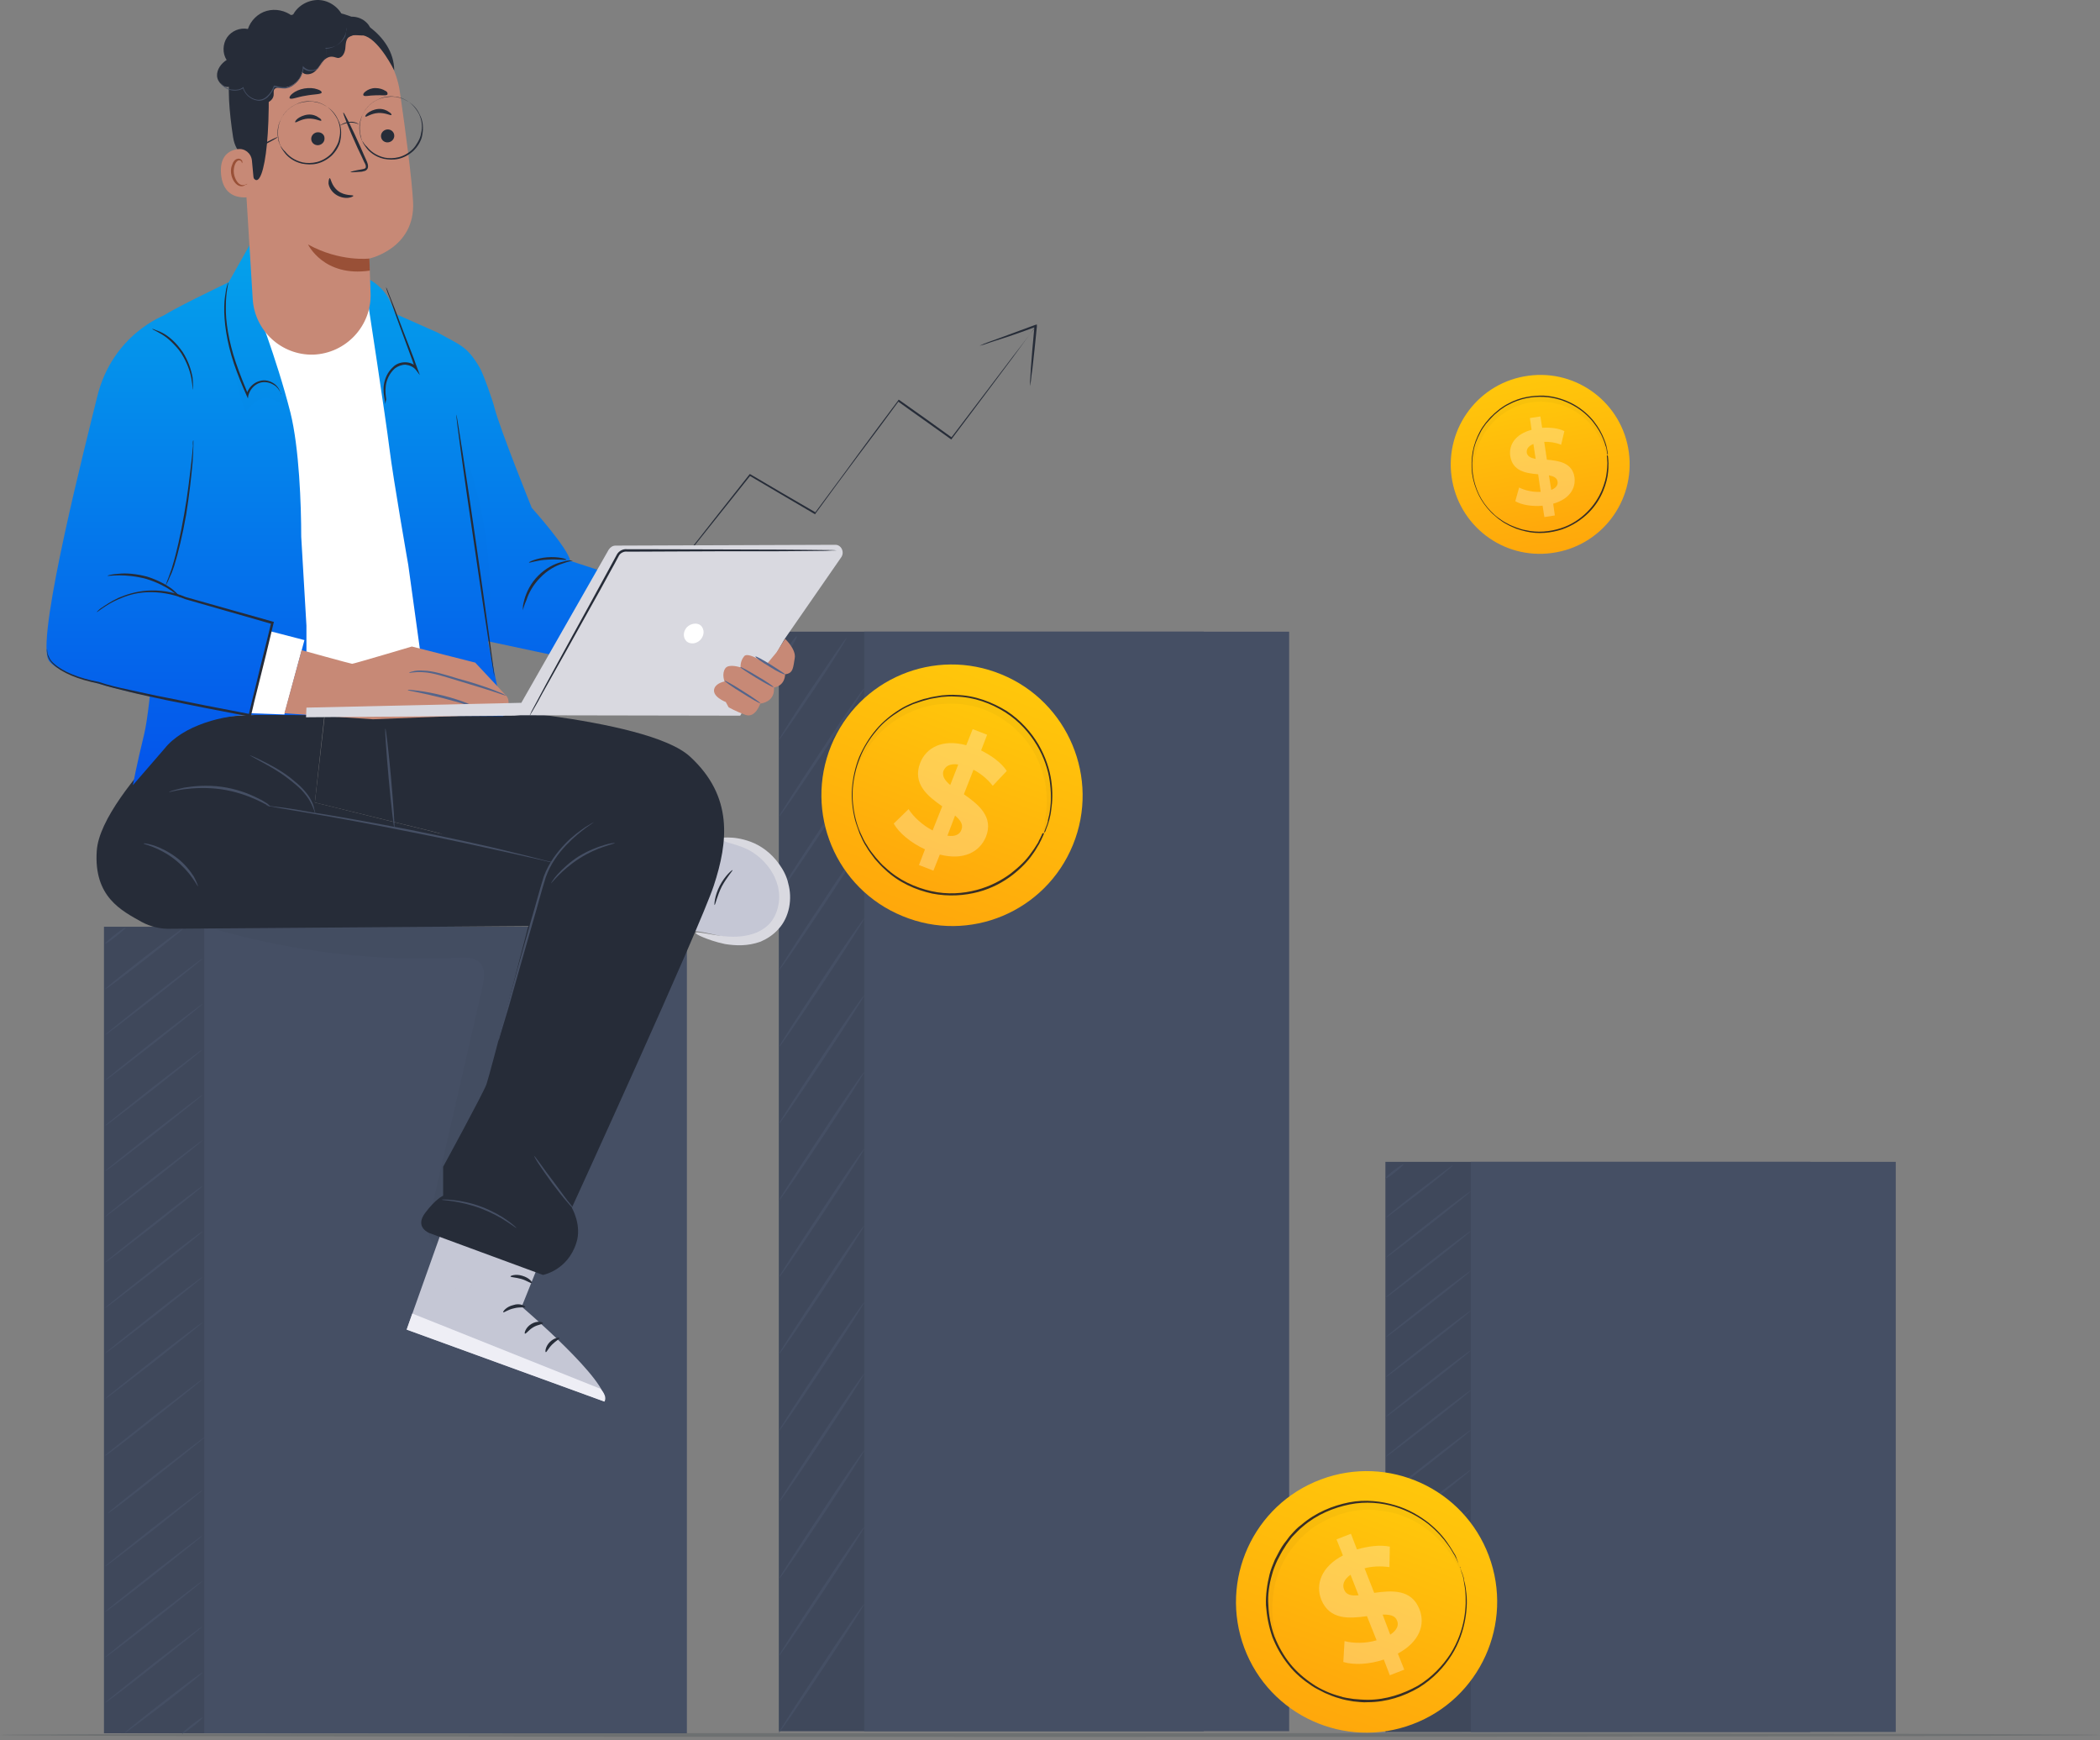 <svg width="542" height="449" viewBox="0 0 542 449" fill="none" xmlns="http://www.w3.org/2000/svg">
<rect x="0" y="0" width="542" height="449" fill="#808080" stroke="none"/>
<path d="M310.686 163H201.008V446.722H310.686V163Z" fill="#454F64"/>
<g opacity="0.3">
<path opacity="0.3" d="M310.686 163H201.008V446.722H310.686V163Z" fill="black"/>
</g>
<path d="M332.725 163H223.047V446.722H332.725V163Z" fill="#454F64"/>
<path d="M223.048 336.075C223.152 336.275 218.289 343.878 212.184 353.082C206.079 362.286 201.113 369.489 201.009 369.289C200.906 369.089 205.769 361.486 211.874 352.282C217.875 343.078 222.945 335.875 223.048 336.075Z" fill="#454F64"/>
<path d="M223.048 316.267C223.152 316.467 218.289 324.07 212.184 333.274C206.079 342.478 201.113 349.681 201.009 349.481C200.906 349.281 205.769 341.678 211.874 332.474C217.875 323.27 222.945 316.067 223.048 316.267Z" fill="#454F64"/>
<path d="M223.048 296.457C223.152 296.657 218.289 304.261 212.184 313.464C206.079 322.668 201.113 329.871 201.009 329.671C200.906 329.471 205.769 321.868 211.874 312.664C217.875 303.46 222.945 296.257 223.048 296.457Z" fill="#454F64"/>
<path d="M223.048 276.65C223.152 276.85 218.289 284.453 212.184 293.657C206.079 302.861 201.113 310.064 201.009 309.864C200.906 309.664 205.769 302.06 211.874 292.856C217.875 283.653 222.945 276.449 223.048 276.65Z" fill="#454F64"/>
<path d="M223.048 256.84C223.152 257.04 218.289 264.643 212.184 273.847C206.079 283.051 201.113 290.254 201.009 290.054C200.906 289.854 205.769 282.251 211.874 273.047C217.875 263.843 222.945 256.64 223.048 256.84Z" fill="#454F64"/>
<path d="M223.048 237.032C223.152 237.232 218.289 244.836 212.184 254.04C206.079 263.243 201.113 270.446 201.009 270.246C200.906 270.046 205.769 262.443 211.874 253.239C217.875 244.035 222.945 236.832 223.048 237.032Z" fill="#454F64"/>
<path d="M223.048 217.224C223.152 217.424 218.289 225.028 212.184 234.232C206.079 243.435 201.113 250.639 201.009 250.438C200.906 250.238 205.769 242.635 211.874 233.431C217.875 224.227 222.945 217.024 223.048 217.224Z" fill="#454F64"/>
<path d="M223.048 197.415C223.152 197.615 218.289 205.218 212.184 214.422C206.079 223.626 201.113 230.829 201.009 230.629C200.906 230.429 205.769 222.826 211.874 213.622C217.875 204.418 222.945 197.215 223.048 197.415Z" fill="#454F64"/>
<path d="M223.048 177.607C223.152 177.807 218.289 185.41 212.184 194.614C206.079 203.818 201.113 211.022 201.009 210.821C200.906 210.621 205.769 203.018 211.874 193.814C217.875 184.61 222.945 177.407 223.048 177.607Z" fill="#454F64"/>
<path d="M218.496 164.601C218.6 164.801 214.771 171.004 209.908 178.207C205.045 185.41 201.01 191.213 201.01 191.013C200.906 190.813 204.735 184.61 209.598 177.407C214.461 170.204 218.393 164.401 218.496 164.601Z" fill="#454F64"/>
<path d="M205.664 164.202C205.767 164.402 204.836 166.203 203.491 168.204C202.249 170.204 201.111 171.605 201.008 171.205C200.904 171.005 201.836 169.204 203.181 167.203C204.422 165.402 205.561 164.002 205.664 164.202Z" fill="#454F64"/>
<path d="M223.048 413.908C223.152 414.108 218.289 421.712 212.184 430.915C206.079 440.119 201.113 447.322 201.009 447.122C200.906 446.922 205.769 439.319 211.874 430.115C217.875 420.911 222.945 413.708 223.048 413.908Z" fill="#454F64"/>
<path d="M223.048 394.1C223.152 394.3 218.289 401.904 212.184 411.108C206.079 420.311 201.113 427.514 201.009 427.314C200.906 427.114 205.769 419.511 211.874 410.307C217.875 401.103 222.945 393.9 223.048 394.1Z" fill="#454F64"/>
<path d="M223.048 374.291C223.152 374.491 218.289 382.094 212.184 391.298C206.079 400.502 201.113 407.705 201.009 407.505C200.906 407.305 205.769 399.702 211.874 390.498C217.875 381.294 222.945 374.091 223.048 374.291Z" fill="#454F64"/>
<path d="M223.048 354.482C223.152 354.682 218.289 362.285 212.184 371.489C206.079 380.693 201.113 387.896 201.009 387.696C200.906 387.496 205.769 379.893 211.874 370.689C217.875 361.485 222.945 354.282 223.048 354.482Z" fill="#454F64"/>
<path d="M151.414 239.14H26.836V447.256H151.414V239.14Z" fill="#454F64"/>
<g opacity="0.3">
<path opacity="0.3" d="M151.414 239.14H26.836V447.256H151.414V239.14Z" fill="black"/>
</g>
<path d="M177.282 239.14H52.704V447.256H177.282V239.14Z" fill="#454F64"/>
<path d="M52.29 341.226C52.394 341.33 46.806 345.791 39.874 351.29C32.941 356.685 27.25 361.042 27.147 360.938C27.044 360.835 32.631 356.373 39.563 350.875C46.496 345.376 52.187 341.123 52.29 341.226Z" fill="#454F64"/>
<path d="M52.29 329.503C52.394 329.607 46.806 334.068 39.874 339.567C32.941 344.962 27.25 349.319 27.147 349.215C27.044 349.111 32.631 344.65 39.563 339.152C46.496 333.653 52.187 329.4 52.29 329.503Z" fill="#454F64"/>
<path d="M52.29 317.78C52.394 317.883 46.806 322.344 39.874 327.843C32.941 333.238 27.25 337.595 27.147 337.491C27.044 337.388 32.631 332.927 39.563 327.428C46.496 321.929 52.187 317.572 52.29 317.78Z" fill="#454F64"/>
<path d="M52.29 306.056C52.394 306.16 46.806 310.621 39.874 316.12C32.941 321.515 27.25 325.872 27.147 325.768C27.044 325.664 32.631 321.203 39.563 315.705C46.496 310.206 52.187 305.849 52.29 306.056Z" fill="#454F64"/>
<path d="M52.29 294.229C52.394 294.333 46.806 298.794 39.874 304.293C32.941 309.688 27.25 314.045 27.147 313.941C27.044 313.837 32.631 309.376 39.563 303.878C46.496 298.483 52.187 294.126 52.29 294.229Z" fill="#454F64"/>
<path d="M52.29 282.506C52.394 282.61 46.806 287.071 39.874 292.57C32.941 297.964 27.25 302.322 27.147 302.218C27.044 302.114 32.631 297.653 39.563 292.155C46.496 286.76 52.187 282.402 52.29 282.506Z" fill="#454F64"/>
<path d="M52.29 270.783C52.394 270.886 46.806 275.347 39.874 280.846C32.941 286.241 27.25 290.598 27.147 290.494C27.044 290.39 32.631 285.929 39.563 280.431C46.496 275.036 52.187 270.679 52.29 270.783Z" fill="#454F64"/>
<path d="M52.29 259.059C52.394 259.163 46.806 263.624 39.874 269.122C32.941 274.517 27.25 278.875 27.147 278.771C27.044 278.667 32.631 274.206 39.563 268.707C46.496 263.313 52.187 258.955 52.29 259.059Z" fill="#454F64"/>
<path d="M52.29 247.336C52.394 247.44 46.806 251.901 39.874 257.399C32.941 262.794 27.25 267.152 27.147 267.048C27.044 266.944 32.631 262.483 39.563 256.984C46.496 251.589 52.187 247.232 52.29 247.336Z" fill="#454F64"/>
<path d="M47.219 239.659C47.323 239.763 42.874 243.394 37.39 247.648C31.802 252.005 27.25 255.429 27.146 255.221C27.043 255.118 31.492 251.486 36.976 247.233C42.563 242.875 47.116 239.452 47.219 239.659Z" fill="#454F64"/>
<path d="M32.424 239.348C32.528 239.451 31.389 240.489 29.941 241.63C28.492 242.771 27.251 243.601 27.147 243.497C27.044 243.394 28.182 242.356 29.63 241.215C31.079 240.074 32.321 239.244 32.424 239.348Z" fill="#454F64"/>
<path d="M27.044 375.67C26.941 375.566 32.528 371.105 39.461 365.607C46.393 360.212 52.084 355.855 52.188 355.958C52.291 356.062 46.704 360.523 39.771 366.022C32.839 371.52 27.148 375.878 27.044 375.67Z" fill="#454F64"/>
<path d="M27.767 390.506C27.664 390.402 33.251 385.941 40.183 380.443C47.116 375.048 52.807 370.691 52.91 370.794C53.014 370.898 47.426 375.359 40.494 380.858C33.665 386.356 27.87 390.714 27.767 390.506Z" fill="#454F64"/>
<path d="M27.147 404.201C27.044 404.097 32.631 399.636 39.563 394.138C46.496 388.743 52.187 384.385 52.29 384.489C52.394 384.593 46.806 389.054 39.874 394.553C32.941 399.947 27.25 404.305 27.147 404.201Z" fill="#454F64"/>
<path d="M27.147 415.924C27.044 415.821 32.631 411.359 39.563 405.861C46.496 400.466 52.187 396.109 52.29 396.212C52.394 396.316 46.806 400.777 39.874 406.276C32.941 411.774 27.25 416.028 27.147 415.924Z" fill="#454F64"/>
<path d="M27.147 427.647C27.044 427.544 32.631 423.082 39.563 417.584C46.496 412.189 52.187 407.832 52.29 407.935C52.394 408.039 46.806 412.5 39.874 417.999C32.941 423.497 27.25 427.751 27.147 427.647Z" fill="#454F64"/>
<path d="M27.147 439.37C27.044 439.267 32.631 434.806 39.563 429.307C46.496 423.912 52.187 419.555 52.29 419.659C52.394 419.762 46.806 424.223 39.874 429.722C32.941 435.221 27.25 439.474 27.147 439.37Z" fill="#454F64"/>
<path d="M32.216 447.152C32.112 447.048 36.561 443.417 42.045 439.163C47.633 434.806 52.185 431.382 52.289 431.59C52.392 431.693 47.943 435.324 42.459 439.578C36.872 443.832 32.319 447.255 32.216 447.152Z" fill="#454F64"/>
<path d="M47.014 447.359C46.911 447.255 48.049 446.217 49.498 445.076C50.946 443.935 52.188 443.105 52.291 443.209C52.395 443.313 51.257 444.35 49.808 445.491C48.359 446.632 47.118 447.462 47.014 447.359Z" fill="#454F64"/>
<g opacity="0.3">
<g opacity="0.3">
<path opacity="0.3" d="M157.106 230.321C156.175 229.906 155.141 230.01 154.106 230.114C122.444 233.641 87.471 236.027 55.81 239.555V239.866C76.09 245.676 97.301 248.166 118.305 247.128C120.271 247.024 122.548 247.024 123.893 248.477C125.341 250.033 124.927 252.523 124.514 254.702C120.064 274.102 115.615 293.503 111.166 312.904C110.442 315.912 110.028 319.647 112.408 321.722C115.719 324.523 120.582 321.203 123.272 317.883C142.103 295.474 150.691 266.425 158.659 238.31C159.486 235.509 159.797 231.462 157.106 230.321Z" fill="black"/>
</g>
</g>
<path d="M197.357 220.881C194.149 217.976 189.7 216.731 185.458 216.938L178.215 240.177C183.595 240.385 188.872 243.186 194.046 241.733C198.184 240.592 201.289 236.65 201.909 232.396C202.427 228.143 200.564 223.785 197.357 220.881Z" fill="#C5C7D5"/>
<path d="M185.665 216.419C185.665 216.212 186.493 216.108 187.838 216.108C189.287 216.108 191.356 216.315 193.839 217.249C196.323 218.183 199.013 220.05 201.082 222.955C202.117 224.408 203.048 226.068 203.462 228.039C203.979 229.906 204.083 232.085 203.669 234.16C203.255 236.235 202.324 238.206 200.979 239.658C199.634 241.215 197.978 242.252 196.323 242.978C192.908 244.223 189.701 244.016 187.114 243.601C184.631 243.082 182.665 242.356 181.423 241.837C180.181 241.318 179.457 240.903 179.561 240.696C179.664 240.488 180.388 240.592 181.733 240.8C183.079 241.007 185.044 241.422 187.424 241.63C189.804 241.837 192.598 241.733 195.391 240.592C196.737 239.97 197.978 239.14 198.909 237.998C199.841 236.857 200.565 235.301 200.875 233.641C201.6 230.321 200.565 227.001 198.909 224.511C197.254 222.021 195.081 220.258 193.012 219.22C190.942 218.183 188.976 217.768 187.735 217.353C186.39 216.834 185.562 216.627 185.665 216.419Z" fill="#D9D9E0"/>
<path d="M119.651 301.803L104.958 343.094L156.072 361.665C157.521 356.685 134.654 337.18 134.654 337.18L145.104 311.14L119.651 301.803Z" fill="#C5C7D5"/>
<g opacity="0.6">
<g opacity="0.6">
<g opacity="0.6">
<g opacity="0.6">
<g opacity="0.6">
<g opacity="0.6">
<g opacity="0.6">
<g opacity="0.6">
<g opacity="0.6">
<g opacity="0.6">
<g opacity="0.6">
<path opacity="0.6" d="M119.649 329.192C118.511 329.088 117.476 330.022 117.373 331.059C117.27 332.097 118.097 333.238 119.235 333.342C120.27 333.446 121.615 332.408 121.719 331.371C121.719 330.229 120.684 328.984 119.546 329.192" fill="#C5C7D5"/>
</g>
</g>
</g>
</g>
</g>
</g>
</g>
</g>
</g>
</g>
</g>
<path d="M104.957 343.094L106.406 338.944L154.933 358.344C154.933 358.344 156.899 360.212 155.968 361.664L104.957 343.094Z" fill="#EEEEF5"/>
<path d="M135.582 337.284C135.479 337.492 134.237 337.181 132.685 337.596C131.133 337.907 130.099 338.737 129.892 338.633C129.685 338.529 130.616 337.181 132.478 336.766C134.237 336.143 135.686 337.077 135.582 337.284Z" fill="#262C38"/>
<path d="M140.135 341.434C140.135 341.745 138.894 341.745 137.652 342.471C136.41 343.197 135.79 344.235 135.479 344.131C135.272 344.131 135.583 342.575 137.135 341.641C138.687 340.707 140.135 341.122 140.135 341.434Z" fill="#262C38"/>
<path d="M140.859 348.904C140.652 348.904 140.756 347.451 141.894 346.31C143.032 345.169 144.377 345.065 144.377 345.273C144.481 345.48 143.446 345.999 142.515 346.932C141.48 347.97 141.066 349.007 140.859 348.904Z" fill="#262C38"/>
<path d="M137.239 331.059C137.032 331.267 135.998 330.437 134.549 330.022C133.1 329.607 131.859 329.607 131.755 329.399C131.652 329.192 133.1 328.673 134.756 329.192C136.618 329.71 137.446 330.852 137.239 331.059Z" fill="#262C38"/>
<path d="M138.273 324.523C138.273 324.627 137.238 324.419 135.686 323.589C134.962 323.174 134.134 322.552 133.306 321.825C132.892 321.41 132.478 320.995 132.168 320.477C131.961 320.269 131.754 319.958 131.651 319.543C131.444 319.232 131.547 318.506 132.065 318.194C132.478 317.883 132.996 317.883 133.41 317.987C133.824 318.091 134.03 318.298 134.341 318.506C134.858 318.817 135.376 319.232 135.686 319.647C136.514 320.477 137.135 321.307 137.445 322.033C138.273 323.589 138.273 324.627 138.169 324.627C138.066 324.627 137.755 323.693 136.824 322.344C136.41 321.722 135.789 320.892 134.962 320.269C134.548 319.958 134.134 319.543 133.617 319.232C133.099 318.921 132.685 318.713 132.478 318.921C132.375 319.024 132.375 319.024 132.478 319.232C132.582 319.439 132.685 319.647 132.892 319.854C133.203 320.269 133.617 320.788 133.927 321.099C134.651 321.825 135.376 322.448 136.1 322.967C137.342 324.004 138.273 324.419 138.273 324.523Z" fill="#262C38"/>
<path d="M137.86 324.731C137.756 324.731 137.549 323.693 138.067 322.034C138.274 321.204 138.791 320.27 139.412 319.336C139.722 318.921 140.136 318.402 140.653 317.987C141.171 317.572 141.792 317.054 142.723 317.261C143.24 317.469 143.551 317.987 143.551 318.402C143.551 318.817 143.551 319.129 143.447 319.44C143.344 320.062 143.137 320.685 142.826 321.204C142.309 322.241 141.481 322.967 140.757 323.486C139.308 324.42 138.17 324.42 138.17 324.316C138.17 324.108 139.205 324.005 140.447 322.967C141.067 322.448 141.688 321.722 142.102 320.892C142.309 320.477 142.516 319.959 142.619 319.44C142.723 318.817 142.723 318.402 142.516 318.299C142.309 318.195 141.688 318.506 141.274 318.817C140.86 319.232 140.447 319.544 140.136 319.959C139.515 320.789 138.998 321.619 138.688 322.345C138.067 323.693 137.963 324.731 137.86 324.731Z" fill="#262C38"/>
<path d="M64.604 184.569C56.223 184.776 48.256 185.918 42.565 192.039C34.908 200.131 25.493 211.647 24.975 219.532C24.148 231.462 31.39 234.99 36.564 237.895C38.84 239.14 41.53 239.762 44.117 239.658L140.861 238.932L143.862 222.54L81.263 207.082L83.85 183.428L64.604 184.569Z" fill="#262C38"/>
<path d="M83.952 183.428L114.372 181.976C114.372 181.976 166.935 184.88 178.109 195.255C189.284 205.526 187.939 217.249 184.214 228.558C180.489 239.762 147.586 311.658 147.586 311.658C147.586 311.658 150.276 316.223 148.724 320.788C146.448 327.843 140.136 328.984 140.136 328.984L110.854 318.195C110.854 318.195 106.922 316.742 109.716 313.007C112.51 309.272 114.372 308.546 114.372 308.546V301.076C114.372 301.076 124.616 282.298 125.547 279.808C126.478 277.215 136.308 239.14 136.308 239.14L142.826 227.831C142.826 227.831 126.995 220.362 113.337 214.967L81.262 207.082L83.952 183.428Z" fill="#262C38"/>
<path d="M133.307 316.845C133.203 316.949 132.376 316.223 130.72 315.186C129.168 314.148 126.892 312.903 124.202 311.866C121.511 310.828 118.925 310.309 117.062 309.998C115.2 309.687 114.062 309.687 114.062 309.583C114.062 309.48 115.2 309.48 117.166 309.687C119.028 309.895 121.718 310.413 124.409 311.451C127.099 312.488 129.479 313.837 131.031 314.978C132.479 316.016 133.307 316.845 133.307 316.845Z" fill="#454F64"/>
<path d="M147.9 311.762C147.796 311.762 147.176 311.14 146.244 309.999C145.21 308.857 143.968 307.197 142.519 305.33C141.174 303.463 139.933 301.699 139.105 300.454C138.277 299.209 137.863 298.379 137.863 298.275C137.967 298.275 138.484 299.002 139.415 300.247C140.45 301.699 141.588 303.255 142.933 305.019C144.278 306.782 145.417 308.442 146.451 309.791C147.382 310.932 148.003 311.658 147.9 311.762Z" fill="#454F64"/>
<path d="M158.659 217.561C158.659 217.665 157.624 217.872 155.865 218.495C154.21 219.014 151.83 220.051 149.553 221.503C147.277 222.956 145.415 224.616 144.173 225.861C142.931 227.106 142.207 228.039 142.207 227.936C142.207 227.936 142.724 226.898 143.966 225.55C145.208 224.201 147.07 222.437 149.346 220.985C151.726 219.532 154.106 218.599 155.865 218.08C157.521 217.561 158.659 217.457 158.659 217.561Z" fill="#454F64"/>
<path d="M128.651 268.5C128.651 268.5 128.651 268.293 128.755 267.878C128.858 267.359 129.065 266.84 129.169 266.114C129.583 264.454 130.203 262.276 130.928 259.578C132.48 253.976 134.549 246.402 136.929 237.999C138.171 233.849 139.205 229.803 140.343 226.172C141.689 222.541 143.861 219.843 145.827 217.768C147.793 215.693 149.759 214.345 151.104 213.411C151.829 212.996 152.346 212.685 152.656 212.477C153.07 212.27 153.174 212.166 153.277 212.166C153.277 212.166 152.553 212.685 151.208 213.618C149.966 214.552 148.104 216.005 146.138 218.08C144.172 220.154 142.102 222.852 140.861 226.379C139.723 229.907 138.688 234.057 137.446 238.206C135.067 246.61 132.894 254.08 131.342 259.682C130.514 262.379 129.893 264.558 129.376 266.218C129.169 266.944 128.962 267.567 128.858 267.982C128.755 268.293 128.755 268.5 128.651 268.5Z" fill="#454F64"/>
<path d="M101.752 213.514C101.649 213.514 100.924 207.808 100.303 200.753C99.683 193.698 99.269 187.992 99.476 187.992C99.579 187.992 100.303 193.698 100.924 200.753C101.545 207.808 101.959 213.514 101.752 213.514Z" fill="#454F64"/>
<path d="M51.153 228.765C51.05 228.765 50.636 227.935 49.601 226.482C48.67 225.134 47.118 223.37 45.152 221.814C43.186 220.258 41.117 219.22 39.565 218.598C38.013 217.975 36.978 217.768 37.081 217.664C37.081 217.56 38.116 217.664 39.772 218.183C41.324 218.702 43.496 219.739 45.566 221.295C47.635 222.851 49.084 224.719 50.015 226.171C50.843 227.727 51.153 228.765 51.153 228.765Z" fill="#454F64"/>
<path d="M69.775 208.119C69.672 208.223 68.43 207.393 66.154 206.355C63.878 205.318 60.67 204.177 57.049 203.658C53.324 203.139 49.909 203.347 47.529 203.658C45.15 203.969 43.598 204.488 43.598 204.384C43.598 204.384 43.908 204.177 44.632 203.969C45.253 203.762 46.288 203.554 47.529 203.243C50.013 202.828 53.427 202.517 57.256 203.035C60.981 203.554 64.292 204.799 66.465 205.94C67.603 206.459 68.43 206.978 69.051 207.393C69.465 207.808 69.775 208.015 69.775 208.119Z" fill="#454F64"/>
<path d="M142.62 222.54C142.62 222.54 142.309 222.54 141.895 222.437C141.378 222.333 140.654 222.125 139.723 221.918C137.757 221.503 135.17 220.88 131.859 220.154C125.237 218.702 116.028 216.627 105.784 214.656C95.541 212.581 86.332 210.921 79.606 209.78C76.296 209.261 73.605 208.742 71.639 208.431C70.708 208.224 69.984 208.12 69.466 208.016C68.949 207.912 68.742 207.912 68.742 207.809C68.742 207.809 69.053 207.809 69.466 207.912C69.984 208.016 70.708 208.12 71.639 208.224C73.502 208.431 76.296 208.846 79.606 209.469C86.332 210.506 95.644 212.166 105.888 214.137C116.131 216.212 125.34 218.183 131.962 219.843C135.273 220.673 137.964 221.295 139.826 221.814C140.654 222.022 141.378 222.229 141.999 222.333C142.413 222.437 142.62 222.54 142.62 222.54Z" fill="#454F64"/>
<path d="M81.366 209.883C81.262 209.883 81.055 208.638 80.02 206.771C79.503 205.837 78.779 204.903 77.848 203.866C76.916 202.932 75.675 201.895 74.433 200.961C71.95 198.99 69.363 197.641 67.501 196.604C65.638 195.566 64.5 194.944 64.5 194.944C64.5 194.84 65.742 195.359 67.604 196.292C69.466 197.226 72.157 198.575 74.743 200.546C75.985 201.584 77.227 202.517 78.158 203.555C79.089 204.592 79.917 205.63 80.331 206.563C80.848 207.497 81.055 208.327 81.159 208.95C81.366 209.572 81.366 209.883 81.366 209.883Z" fill="#454F64"/>
<path d="M189.078 224.512C189.181 224.615 187.629 226.275 186.284 228.765C185.042 231.255 184.628 233.538 184.421 233.538C184.318 233.538 184.421 231.151 185.766 228.558C187.112 225.964 188.974 224.408 189.078 224.512Z" fill="#262C38"/>
<path d="M267.302 84.248C267.302 84.248 267.302 84.351 267.199 84.351C267.095 84.455 266.992 84.559 266.888 84.766C266.578 85.181 266.268 85.7 265.75 86.323C264.716 87.671 263.267 89.746 261.405 92.236C257.576 97.32 252.196 104.582 245.677 113.193L245.574 113.4L245.367 113.296C241.228 110.288 236.572 107.072 231.709 103.544L232.019 103.441C228.812 107.798 225.294 112.57 221.672 117.343C217.74 122.634 214.015 127.613 210.497 132.49L210.394 132.697L210.187 132.593C204.186 129.066 198.495 125.746 193.425 122.737L193.735 122.634C187.734 130.103 182.768 136.432 179.25 140.789C177.491 142.968 176.145 144.628 175.214 145.873C174.8 146.392 174.386 146.91 174.179 147.221C173.973 147.533 173.766 147.636 173.766 147.636C173.766 147.636 173.869 147.429 174.076 147.118C174.283 146.807 174.697 146.288 175.111 145.769C176.042 144.524 177.387 142.864 179.043 140.685C182.561 136.224 187.424 130 193.425 122.426L193.528 122.322L193.735 122.426C198.805 125.435 204.496 128.755 210.601 132.282L210.29 132.386C213.808 127.613 217.637 122.53 221.465 117.239C225.087 112.363 228.501 107.694 231.812 103.337L231.916 103.129L232.123 103.233C236.986 106.657 241.642 109.977 245.781 112.985H245.47C251.989 104.374 257.473 97.216 261.301 92.132C263.267 89.642 264.716 87.671 265.75 86.323C266.268 85.7 266.682 85.181 266.992 84.766C267.095 84.559 267.199 84.455 267.302 84.351C267.302 84.248 267.302 84.248 267.302 84.248Z" fill="#262C38"/>
<path d="M265.855 99.601C265.855 99.601 265.855 99.186 265.855 98.356C265.958 97.422 265.958 96.385 266.062 95.036C266.268 92.235 266.579 88.397 266.993 84.143V84.039L267.303 84.35C263.371 85.803 259.75 87.048 257.06 87.878C255.818 88.293 254.783 88.604 253.956 88.915C253.231 89.123 252.817 89.227 252.817 89.227C252.817 89.227 253.231 89.019 253.956 88.708C254.783 88.397 255.818 87.982 257.06 87.567C259.646 86.633 263.268 85.284 267.2 83.832L267.614 83.728V84.143V84.247C267.2 88.5 266.786 92.339 266.475 95.036C266.268 96.281 266.165 97.422 266.062 98.356C265.958 99.186 265.855 99.601 265.855 99.601Z" fill="#262C38"/>
<path d="M147.173 144.731C146.655 141.515 137.24 131.037 137.24 131.037C137.24 131.037 129.066 110.806 127.617 105.204C127.307 103.751 124.72 96.385 123.789 94.829C120.478 89.227 118.822 89.123 113.131 85.907L102.163 81.031L100.818 78.022C99.68 75.428 97.611 73.353 95.127 72.005L67.501 57.791L59.017 72.835C59.017 72.835 42.668 80.616 41.737 81.861C38.323 86.114 40.702 155.106 40.702 155.106C40.702 155.106 39.047 181.976 37.184 189.55C35.322 197.123 34.287 202.622 34.287 202.622L42.461 193.181C47.221 187.163 57.775 184.362 65.328 184.466L129.893 184.777L125.962 165.48L179.559 176.892C179.559 176.892 188.561 159.359 189.285 158.944C190.009 158.633 147.173 144.731 147.173 144.731Z" fill="url(#paint0_linear)"/>
<path d="M42.462 81.342C42.462 81.342 29.011 86.218 25.079 102.403C22.182 114.23 9.765 162.679 12.352 169.941C14.939 177.204 64.604 184.259 64.604 184.259L70.502 159.359L45.256 152.408C45.256 152.408 45.566 129.377 45.876 119.832C46.187 110.287 42.462 81.342 42.462 81.342Z" fill="url(#paint1_linear)"/>
<path d="M66.156 78.853C65.742 78.438 71.226 91.821 74.951 106.449C77.227 115.579 77.745 130.311 77.745 138.507L79.09 161.435V181.562L110.027 179.487L105.371 145.769C105.371 145.769 101.543 123.982 100.508 115.683C99.577 108.109 94.921 77.711 94.921 77.711C94.921 77.711 79.09 92.132 66.156 78.853Z" fill="white"/>
<path d="M134.961 157.492C134.961 157.492 134.961 157.181 134.961 156.662C134.961 156.143 135.168 155.417 135.375 154.587C135.892 152.823 136.927 150.541 138.893 148.57C140.859 146.599 143.135 145.457 144.894 145.042C145.722 144.835 146.446 144.627 146.963 144.627C147.481 144.627 147.791 144.627 147.791 144.627C147.791 144.731 146.756 144.835 145.101 145.457C143.445 145.976 141.273 147.117 139.41 149.089C137.548 150.956 136.41 153.135 135.892 154.795C135.168 156.351 134.961 157.492 134.961 157.492Z" fill="#262C38"/>
<path d="M136.515 145.146C136.412 145.043 138.481 144.005 141.275 143.798C144.069 143.59 146.242 144.213 146.138 144.42C146.138 144.628 143.965 144.213 141.275 144.42C138.585 144.524 136.619 145.354 136.515 145.146Z" fill="#262C38"/>
<path d="M69.776 162.887L78.571 165.169L73.397 184.362L64.706 184.051L69.776 162.887Z" fill="white"/>
<path d="M130.617 179.486L122.65 170.979L106.302 166.829C106.302 166.829 91.299 171.29 90.885 171.29C90.574 171.29 77.848 167.763 77.848 167.763L73.398 184.051L96.265 185.607L122.443 184.57C122.443 184.57 123.788 183.325 122.96 182.391C122.133 181.561 127.306 183.844 127.927 183.844C128.548 183.844 129.686 184.362 130.514 183.325C131.031 183.014 131.859 180.835 130.617 179.486Z" fill="#C78976"/>
<path d="M122.958 182.599C122.958 182.703 121.924 182.392 120.371 181.873C118.819 181.354 116.543 180.732 114.163 180.109C111.68 179.487 109.404 178.968 107.852 178.657C106.196 178.346 105.161 178.138 105.265 178.034C105.265 177.931 106.3 178.034 107.955 178.242C109.611 178.449 111.887 178.864 114.37 179.487C116.854 180.109 119.026 180.835 120.578 181.458C122.027 182.08 122.958 182.599 122.958 182.599Z" fill="#54658B"/>
<path d="M130.614 179.487C130.614 179.59 129.165 179.072 126.992 178.345C124.716 177.619 121.612 176.686 118.198 175.648C114.783 174.611 111.679 173.573 109.299 173.469C106.919 173.262 105.574 173.781 105.574 173.573C105.574 173.573 105.885 173.366 106.505 173.262C107.126 173.054 108.161 172.951 109.299 173.054C111.679 173.054 114.886 174.092 118.301 175.129C121.819 176.063 124.923 177.1 127.096 177.93C128.234 178.345 129.062 178.76 129.683 178.968C130.303 179.279 130.614 179.487 130.614 179.487Z" fill="#54658B"/>
<path d="M12.144 167.348C12.144 167.348 12.144 167.763 12.247 168.489C12.454 169.215 12.868 170.357 14.006 171.29C16.179 173.262 20.318 175.025 25.491 175.959C27.871 176.789 30.561 177.411 33.562 178.034C36.459 178.656 39.563 179.383 42.874 180.005C49.496 181.354 56.843 182.806 64.499 184.259L64.189 184.466C64.706 182.184 65.327 179.694 65.948 177.204C67.293 171.498 68.742 165.999 69.983 160.708L70.19 161.019C61.809 158.633 54.256 156.455 47.737 154.587C44.323 153.135 40.908 152.72 38.011 152.823C35.011 152.927 32.527 153.757 30.665 154.587C28.699 155.417 27.354 156.351 26.422 156.973C26.009 157.285 25.698 157.492 25.388 157.7C25.181 157.907 25.077 157.907 24.974 157.907C24.974 157.907 25.077 157.803 25.284 157.596C25.491 157.388 25.802 157.077 26.319 156.766C27.25 156.143 28.595 155.21 30.561 154.276C32.527 153.446 35.011 152.616 38.011 152.408C41.012 152.201 44.53 152.616 47.944 154.068C54.463 155.936 62.016 158.011 70.397 160.397L70.707 160.501L70.604 160.812C69.362 166.103 68.017 171.602 66.569 177.308C65.948 179.798 65.327 182.184 64.81 184.57L64.706 184.881H64.396C56.636 183.429 49.289 181.976 42.771 180.628C39.46 179.901 36.356 179.279 33.458 178.553C30.561 177.826 27.871 177.204 25.388 176.374C20.111 175.336 15.972 173.573 13.799 171.498C12.661 170.46 12.247 169.319 12.144 168.489C12.04 167.763 12.144 167.348 12.144 167.348Z" fill="#262C38"/>
<path d="M46.601 154.172C46.498 154.275 45.67 153.445 44.221 152.408C42.669 151.37 40.496 150.229 37.806 149.399C35.116 148.673 32.633 148.465 30.77 148.465C28.908 148.465 27.873 148.673 27.77 148.569C27.77 148.465 28.908 148.154 30.667 148.05C32.529 147.843 35.116 148.05 37.91 148.777C40.6 149.607 42.876 150.852 44.428 151.993C45.877 153.238 46.601 154.068 46.601 154.172Z" fill="#262C38"/>
<path d="M49.911 113.607C49.911 113.607 49.911 114.126 49.911 115.163C49.911 116.097 49.807 117.549 49.704 119.313C49.394 122.84 48.876 127.613 48.048 132.8C47.117 138.091 45.979 142.76 44.944 146.08C44.634 146.91 44.427 147.636 44.117 148.258C43.806 148.881 43.599 149.399 43.392 149.918C42.978 150.748 42.668 151.267 42.668 151.267C42.668 151.267 42.875 150.748 43.185 149.814C43.392 149.296 43.599 148.777 43.806 148.154C44.013 147.532 44.324 146.806 44.53 145.976C45.565 142.656 46.6 137.987 47.531 132.696C48.462 127.509 48.98 122.737 49.394 119.209C49.6 117.549 49.704 116.201 49.807 115.059C49.704 114.126 49.807 113.607 49.911 113.607Z" fill="#262C38"/>
<path d="M72.673 101.884C72.673 101.884 72.57 101.573 72.259 101.054C71.949 100.535 71.535 99.809 70.604 99.29C69.776 98.771 68.431 98.356 67.086 98.771C65.74 99.186 64.499 100.431 64.085 102.091L63.981 102.818L63.671 102.091C62.533 99.601 61.395 96.8 60.36 93.791C58.498 88.189 57.773 82.898 57.877 79.059C57.877 78.126 57.98 77.192 58.084 76.466C58.187 75.74 58.291 75.013 58.394 74.495C58.705 73.457 58.808 72.939 58.911 72.939C59.015 72.939 58.291 75.221 58.291 79.059C58.187 82.898 59.015 88.085 60.877 93.584C61.912 96.593 63.05 99.394 64.085 101.884L63.568 101.988C63.981 100.12 65.43 98.771 66.879 98.356C68.431 97.838 69.776 98.356 70.707 98.979C71.638 99.601 72.052 100.431 72.259 100.95C72.363 101.261 72.466 101.469 72.466 101.573C72.673 101.78 72.673 101.884 72.673 101.884Z" fill="#262C38"/>
<path d="M99.472 104.27C99.472 104.27 99.368 103.855 99.265 103.025C99.161 102.195 98.851 100.95 99.058 99.394C99.265 97.838 99.989 95.971 101.541 94.622C102.265 93.895 103.404 93.481 104.542 93.481C105.68 93.481 106.922 93.895 107.646 94.933L107.232 95.244C106.922 94.414 106.611 93.584 106.301 92.651C104.438 87.567 102.679 82.898 101.541 79.578C101.024 78.022 100.506 76.674 100.093 75.636C99.782 74.702 99.575 74.184 99.679 74.184C99.679 74.184 99.989 74.702 100.3 75.636C100.713 76.674 101.231 78.022 101.852 79.578C103.093 82.898 104.852 87.463 106.818 92.547C107.129 93.481 107.439 94.311 107.749 95.141L108.37 96.8L107.335 95.452C106.715 94.622 105.576 94.207 104.645 94.103C103.611 94.103 102.679 94.518 101.955 95.037C100.506 96.282 99.782 98.045 99.575 99.498C99.368 100.95 99.575 102.195 99.679 103.025C99.472 103.855 99.472 104.27 99.472 104.27Z" fill="#262C38"/>
<path d="M117.788 106.967C117.891 106.967 120.271 122.114 122.961 140.788C125.651 159.462 127.721 174.713 127.617 174.713C127.514 174.713 125.134 159.566 122.444 140.892C119.65 122.114 117.581 106.967 117.788 106.967Z" fill="#262C38"/>
<g opacity="0.3">
<g opacity="0.3">
<g opacity="0.3">
<path opacity="0.3" d="M60.773 93.999C60.877 98.149 61.808 102.403 63.464 106.242C64.602 104.789 65.947 103.233 67.706 102.818C69.982 102.299 72.155 103.648 73.811 105.308C73.5 103.648 72.879 101.988 71.845 100.639C70.81 99.291 69.258 98.357 67.602 98.357C65.947 98.357 64.291 99.602 63.981 101.262L60.877 93.999" fill="black"/>
</g>
</g>
</g>
<path d="M49.807 100.535C49.703 100.535 49.703 99.394 49.393 97.63C49.083 95.866 48.255 93.48 46.806 91.198C46.082 90.056 45.151 89.123 44.323 88.293C43.495 87.463 42.667 86.84 41.84 86.322C40.288 85.388 39.253 84.973 39.253 84.869C39.253 84.869 39.563 84.869 39.977 85.077C40.184 85.18 40.495 85.284 40.805 85.388C41.115 85.492 41.529 85.699 41.943 85.907C42.771 86.322 43.599 86.944 44.53 87.774C45.461 88.604 46.289 89.641 47.117 90.783C48.669 93.169 49.393 95.659 49.703 97.423C49.807 98.356 49.807 99.083 49.807 99.601C49.807 100.328 49.807 100.535 49.807 100.535Z" fill="#262C38"/>
<g opacity="0.3">
<g opacity="0.3">
<g opacity="0.3">
<path opacity="0.3" d="M118.719 113.71L125.651 162.575L125.962 163.405C127.617 146.598 125.134 129.376 118.719 113.71Z" fill="black"/>
</g>
</g>
</g>
<path d="M157.108 141.826L134.552 181.353L79.092 182.598L78.988 185.088L132.689 184.673L134.345 184.569L191.046 184.673L202.531 164.858L217.12 143.797C218.052 142.449 217.121 140.477 215.465 140.581L158.867 140.789C158.143 140.789 157.522 141.204 157.108 141.826Z" fill="#D9D9E0"/>
<path d="M202.634 164.858C202.634 164.858 205.531 167.555 205.117 169.838C204.703 172.12 204.807 173.78 202.634 173.988C202.634 173.988 202.737 176.892 199.737 177.411C199.737 177.411 200.358 180.938 196.219 181.561C196.219 181.561 194.977 185.4 192.39 184.466C189.804 183.532 188.045 182.495 188.045 182.495L187.32 181.146C187.32 181.146 183.492 179.694 184.423 177.515C185.044 176.166 187.01 175.855 187.01 175.855C187.01 175.855 186.182 173.884 187.217 172.431C188.148 171.186 191.149 172.224 191.149 172.224C191.149 172.224 190.942 170.668 192.08 169.319C193.115 168.074 197.874 171.394 197.874 171.394L200.461 168.282L202.634 164.858Z" fill="#C78976"/>
<path d="M196.221 181.457C196.117 181.561 194.048 180.42 191.461 178.76C188.874 177.204 186.908 175.751 187.012 175.648C187.115 175.544 189.185 176.685 191.771 178.345C194.255 179.901 196.324 181.354 196.221 181.457Z" fill="#54658B"/>
<path d="M199.635 177.308C199.532 177.411 197.566 176.374 195.186 174.921C192.806 173.469 190.944 172.224 191.047 172.12C191.151 172.017 193.116 173.054 195.496 174.507C197.876 175.855 199.739 177.204 199.635 177.308Z" fill="#54658B"/>
<path d="M194.977 169.423C195.081 169.216 196.84 170.253 198.909 171.498C200.979 172.847 202.634 173.884 202.634 173.988C202.531 174.195 200.668 173.365 198.599 172.017C196.529 170.772 194.874 169.631 194.977 169.423Z" fill="#54658B"/>
<path d="M217.223 142.034C217.223 142.034 217.12 142.034 216.913 142.034C216.706 142.034 216.395 142.034 216.085 142.034C215.361 142.034 214.326 142.034 212.981 142.138C210.291 142.138 206.462 142.242 201.703 142.242C192.183 142.242 179.043 142.242 164.557 142.346C163.626 142.346 162.798 142.346 161.867 142.346C161.039 142.242 160.211 142.657 159.797 143.279C158.97 144.836 158.142 146.392 157.314 147.844C155.659 150.853 154.107 153.758 152.554 156.455C149.45 161.954 146.76 166.934 144.38 171.083C142.104 175.233 140.138 178.553 138.897 180.939C138.276 182.081 137.758 182.91 137.344 183.637C137.138 183.948 137.034 184.155 136.931 184.363C136.827 184.467 136.827 184.57 136.724 184.57C136.724 184.57 136.724 184.467 136.827 184.363C136.931 184.155 137.034 183.948 137.138 183.637C137.448 183.014 137.965 182.081 138.586 180.939C139.828 178.553 141.69 175.13 143.967 170.98C146.243 166.83 148.933 161.85 152.037 156.248C153.589 153.446 155.141 150.542 156.797 147.533C157.625 145.977 158.452 144.524 159.28 142.968C159.797 142.138 160.832 141.619 161.763 141.723C162.695 141.723 163.522 141.723 164.454 141.723C178.939 141.723 192.08 141.827 201.599 141.827C206.359 141.827 210.187 141.931 212.877 141.931C214.223 141.931 215.154 141.931 215.981 142.034C216.292 142.034 216.602 142.034 216.809 142.034C217.12 142.034 217.223 142.034 217.223 142.034Z" fill="#262C38"/>
<path d="M177.285 161.849C176.25 162.99 176.25 164.546 177.181 165.48C178.112 166.31 179.768 166.206 180.803 165.065C181.837 163.924 181.837 162.368 180.906 161.434C179.975 160.604 178.319 160.812 177.285 161.849Z" fill="white"/>
<path d="M95.647 75.637L95.336 66.715C95.336 66.715 107.235 64.121 106.614 52.086C106.304 46.276 104.752 34.346 103.2 23.66C101.544 12.144 91.301 3.74 79.712 4.467L78.574 4.57C66.158 6.023 60.467 17.435 62.329 29.884L65.227 77.193C65.744 85.389 72.676 91.717 80.85 91.51C89.335 91.199 95.957 84.04 95.647 75.637Z" fill="#C78976"/>
<path d="M95.338 66.714C95.338 66.714 87.784 67.648 79.507 63.083C79.507 63.083 83.542 71.59 95.441 69.827L95.338 66.714Z" fill="#995037"/>
<path d="M101.751 34.864C101.855 35.797 101.131 36.627 100.199 36.731C99.268 36.835 98.441 36.212 98.337 35.279C98.234 34.345 98.958 33.515 99.889 33.411C100.82 33.307 101.648 33.93 101.751 34.864Z" fill="#262C38"/>
<path d="M101.028 29.676C100.821 29.883 99.476 29.053 97.613 29.157C95.751 29.261 94.509 30.298 94.302 30.091C94.199 29.987 94.406 29.572 94.923 29.157C95.44 28.742 96.475 28.223 97.613 28.12C98.751 28.016 99.786 28.431 100.303 28.846C100.924 29.157 101.131 29.572 101.028 29.676Z" fill="#262C38"/>
<path d="M83.748 35.59C83.851 36.523 83.127 37.353 82.195 37.457C81.264 37.561 80.437 36.938 80.333 36.005C80.23 35.071 80.954 34.241 81.885 34.137C82.92 34.034 83.748 34.76 83.748 35.59Z" fill="#262C38"/>
<path d="M82.922 31.129C82.715 31.337 81.37 30.506 79.508 30.61C77.645 30.714 76.404 31.752 76.197 31.544C76.093 31.44 76.3 31.025 76.818 30.61C77.335 30.195 78.37 29.677 79.508 29.573C80.646 29.469 81.681 29.884 82.198 30.299C82.819 30.61 83.026 31.025 82.922 31.129Z" fill="#262C38"/>
<path d="M90.473 44.408C90.473 44.304 91.611 43.993 93.473 43.682C93.991 43.578 94.405 43.474 94.405 43.163C94.508 42.852 94.301 42.333 93.991 41.815C93.473 40.673 92.956 39.532 92.335 38.287C90.059 33.307 88.403 29.157 88.61 29.054C88.817 28.95 90.783 32.892 93.059 37.976C93.577 39.221 94.094 40.362 94.612 41.503C94.818 42.022 95.129 42.645 94.922 43.371C94.818 43.682 94.508 43.993 94.198 44.097C93.887 44.201 93.68 44.201 93.37 44.304C91.611 44.408 90.473 44.512 90.473 44.408Z" fill="#262C38"/>
<path d="M85.095 45.964C85.405 45.964 85.508 47.936 87.267 49.284C89.026 50.633 91.199 50.218 91.199 50.529C91.199 50.633 90.785 50.944 89.854 51.048C89.026 51.152 87.681 50.944 86.543 50.114C85.405 49.284 84.888 48.143 84.784 47.313C84.784 46.483 84.991 45.964 85.095 45.964Z" fill="#262C38"/>
<path d="M83.024 23.866C82.921 24.385 81.058 24.281 78.885 24.696C76.713 25.008 75.057 25.837 74.747 25.319C74.643 25.111 74.85 24.593 75.574 24.074C76.195 23.555 77.333 23.036 78.575 22.829C79.817 22.621 81.058 22.725 81.886 23.036C82.61 23.244 83.024 23.555 83.024 23.866Z" fill="#262C38"/>
<path d="M99.993 24.385C99.683 24.8 98.441 24.489 96.889 24.593C95.337 24.593 94.095 25.008 93.785 24.593C93.681 24.385 93.785 23.97 94.406 23.555C94.923 23.14 95.854 22.726 96.889 22.726C97.924 22.726 98.855 23.037 99.476 23.452C99.993 23.659 100.097 24.074 99.993 24.385Z" fill="#262C38"/>
<path d="M101.748 18.16C101.748 18.16 98.127 10.794 94.402 9.342C89.849 7.474 88.297 12.454 84.055 11.52C79.813 10.587 75.467 8.823 71.432 12.35C66.983 16.189 69.362 18.575 69.362 23.866C69.569 45.549 65.948 51.878 64.189 41.814C63.982 40.673 60.878 40.051 60.154 35.382C59.222 29.261 58.498 21.895 59.636 17.538C60.567 13.803 62.43 11.209 66.051 8.2C71.639 3.428 79.709 2.806 85.297 3.117C90.677 3.013 101.645 8.719 101.748 18.16Z" fill="#262C38"/>
<path d="M65.02 41.4C64.813 39.532 63.157 38.184 61.295 38.495C59.122 38.806 56.639 40.259 57.052 44.927C57.777 53.123 65.847 50.633 65.847 50.426C65.847 50.114 65.33 44.824 65.02 41.4Z" fill="#C78976"/>
<path d="M63.778 47.417C63.778 47.417 63.675 47.521 63.364 47.624C63.157 47.728 62.743 47.832 62.33 47.728C61.398 47.521 60.571 46.172 60.364 44.719C60.26 43.993 60.364 43.267 60.571 42.644C60.778 42.022 61.088 41.607 61.502 41.399C61.916 41.296 62.226 41.503 62.33 41.711C62.433 41.918 62.433 42.126 62.433 42.126C62.433 42.126 62.64 42.022 62.536 41.607C62.536 41.399 62.33 41.296 62.123 41.088C61.916 40.984 61.605 40.881 61.295 40.984C60.674 41.088 60.157 41.711 59.95 42.437C59.639 43.163 59.536 43.889 59.639 44.719C59.846 46.379 60.881 47.832 62.019 48.039C62.64 48.143 63.054 47.936 63.261 47.728C63.778 47.624 63.882 47.417 63.778 47.417Z" fill="#995037"/>
<path d="M64.192 25.422C65.331 26.045 66.469 26.771 67.71 26.771C68.952 26.771 70.401 25.941 70.608 24.696C70.711 24.074 70.504 23.451 70.814 23.036C71.228 22.518 72.056 22.621 72.78 22.621C75.16 22.725 77.54 20.858 77.954 18.575C78.575 19.405 80.023 19.302 80.954 18.679C81.886 18.056 82.403 17.019 83.024 16.189C83.645 15.359 84.679 14.529 85.714 14.633C86.335 14.633 86.956 15.048 87.473 14.944C88.508 14.737 89.025 13.492 89.129 12.454C89.232 11.417 89.232 10.068 90.163 9.446C90.991 8.823 92.129 9.134 93.06 9.134C94.095 9.238 95.337 8.927 95.544 7.889C95.647 7.371 95.44 6.852 95.13 6.437C93.681 4.466 90.888 3.739 88.715 4.777C87.784 2.08 85.093 0.108 82.3 0.005C79.506 -0.099 76.609 1.561 75.471 4.154C73.608 2.702 71.125 2.183 68.849 2.806C66.572 3.428 64.71 5.296 63.985 7.474C61.916 7.059 59.743 7.993 58.605 9.653C57.467 11.313 57.363 13.803 58.502 15.463C57.053 16.397 55.915 17.953 56.018 19.613C56.122 21.273 57.881 22.933 59.433 22.31C58.812 23.659 59.536 25.422 60.778 26.045C62.123 26.668 63.882 26.149 64.606 24.904" fill="#262C38"/>
<path d="M89.438 7.163C89.438 7.163 89.438 7.163 89.438 7.267C89.438 7.371 89.438 7.474 89.438 7.682C89.334 8.097 89.231 8.616 88.92 9.342C88.61 9.964 88.093 10.794 87.265 11.417C86.437 12.039 85.299 12.558 83.954 12.558L84.057 12.35C84.368 13.077 84.368 13.907 84.057 14.633C83.747 15.359 83.333 16.085 82.816 16.708C82.505 17.019 82.298 17.434 81.988 17.745C81.574 18.056 81.16 18.264 80.746 18.264C79.815 18.471 78.78 18.264 78.056 17.434L78.367 17.33C78.263 18.99 77.435 20.65 75.987 21.791C75.262 22.414 74.331 22.829 73.4 22.829C72.469 22.829 71.537 22.621 70.71 22.414L70.917 22.31C70.503 23.348 69.882 24.281 69.158 25.008C68.433 25.734 67.295 26.149 66.364 25.941C64.398 25.63 63.053 24.074 62.639 22.621L62.846 22.725C61.915 23.348 60.88 23.451 60.052 23.348C59.225 23.244 58.5 22.933 58.086 22.621C57.569 22.31 57.259 21.895 57.155 21.688C56.948 21.376 56.948 21.273 56.948 21.273C56.948 21.273 57.259 21.895 58.19 22.518C58.707 22.829 59.328 23.14 60.156 23.14C60.984 23.244 61.915 23.14 62.743 22.518L62.846 22.414V22.621C63.156 23.97 64.501 25.422 66.364 25.734C67.295 25.837 68.227 25.526 68.951 24.8C69.675 24.177 70.296 23.244 70.606 22.31L70.71 22.103H70.917C71.744 22.31 72.572 22.518 73.503 22.518C74.331 22.518 75.262 22.103 75.987 21.584C77.332 20.546 78.056 18.99 78.16 17.434V17.019L78.47 17.33C79.091 17.953 80.022 18.16 80.85 18.056C81.264 17.953 81.677 17.849 81.988 17.538C82.298 17.33 82.505 16.915 82.816 16.604C83.333 15.982 83.747 15.255 84.057 14.633C84.368 13.907 84.368 13.18 84.161 12.558L84.057 12.35H84.264C85.506 12.35 86.644 11.935 87.472 11.313C88.3 10.691 88.817 9.964 89.127 9.342C89.438 7.993 89.334 7.163 89.438 7.163Z" fill="#454F64"/>
<path d="M93.475 36.316C93.475 36.316 93.164 35.693 92.957 34.344C92.751 33.099 92.751 31.128 93.785 29.157C94.303 28.119 95.13 27.186 96.269 26.356C97.407 25.63 98.752 25.007 100.2 24.903C100.925 24.8 101.752 24.903 102.477 25.007C103.201 25.111 104.029 25.422 104.753 25.837C106.202 26.563 107.34 27.912 108.168 29.468C108.892 31.024 109.099 32.788 108.685 34.344C108.581 35.174 108.271 35.901 107.857 36.627C107.443 37.353 107.029 37.975 106.512 38.494C105.477 39.532 104.132 40.258 102.891 40.569C101.649 40.88 100.304 40.88 99.269 40.673C96.993 40.154 95.544 38.909 94.716 37.872C93.785 37.042 93.578 36.316 93.475 36.316C93.475 36.316 93.578 36.523 93.682 36.834C93.785 37.042 93.889 37.145 93.992 37.353C94.096 37.56 94.303 37.768 94.51 38.079C95.234 39.117 96.786 40.465 99.062 40.984C100.2 41.192 101.545 41.295 102.891 40.984C104.236 40.673 105.581 39.947 106.719 38.909C107.236 38.39 107.754 37.768 108.168 37.042C108.581 36.316 108.892 35.589 108.995 34.759C109.306 33.099 109.202 31.232 108.374 29.676C107.65 28.016 106.409 26.667 104.856 25.941C104.132 25.526 103.304 25.215 102.58 25.111C101.752 24.903 101.028 24.903 100.2 25.007C98.648 25.111 97.2 25.733 96.165 26.459C95.027 27.29 94.199 28.327 93.682 29.364C92.544 31.439 92.647 33.514 92.957 34.759C92.957 35.071 93.061 35.382 93.164 35.589C93.268 35.797 93.268 36.004 93.371 36.212C93.475 36.212 93.475 36.316 93.475 36.316Z" fill="#262C38"/>
<path d="M72.365 37.561C72.365 37.561 72.055 36.938 71.848 35.59C71.641 34.345 71.641 32.374 72.676 30.402C73.193 29.365 74.021 28.431 75.159 27.601C76.297 26.875 77.642 26.253 79.091 26.149C79.815 26.045 80.643 26.149 81.367 26.253C82.092 26.356 82.919 26.668 83.644 27.083C85.092 27.809 86.23 29.158 87.058 30.714C87.782 32.27 87.989 34.034 87.576 35.59C87.472 36.42 87.162 37.146 86.748 37.872C86.334 38.599 85.92 39.221 85.403 39.74C84.368 40.777 83.023 41.503 81.781 41.815C80.54 42.126 79.195 42.126 78.16 41.918C75.883 41.4 74.435 40.155 73.607 39.117C72.676 38.287 72.469 37.561 72.365 37.561C72.365 37.561 72.469 37.769 72.572 38.08C72.676 38.287 72.779 38.391 72.883 38.599C72.986 38.806 73.193 39.014 73.4 39.325C74.124 40.362 75.677 41.711 77.953 42.23C79.091 42.437 80.436 42.541 81.781 42.23C83.126 41.918 84.471 41.192 85.61 40.155C86.127 39.636 86.644 39.014 87.058 38.287C87.472 37.561 87.782 36.835 87.886 36.005C88.196 34.345 88.093 32.477 87.265 30.921C86.541 29.261 85.299 27.913 83.747 27.186C83.023 26.771 82.195 26.46 81.471 26.356C80.643 26.149 79.919 26.149 79.091 26.253C77.539 26.356 76.09 26.979 75.056 27.705C73.918 28.535 73.09 29.573 72.572 30.61C71.434 32.685 71.538 34.76 71.848 36.005C71.848 36.316 71.952 36.627 72.055 36.835C72.159 37.042 72.159 37.25 72.262 37.457L72.365 37.561Z" fill="#262C38"/>
<path d="M87.781 32.374C87.781 32.477 88.816 31.751 90.265 31.647C91.713 31.544 92.748 32.166 92.748 32.166C92.748 32.166 92.541 31.959 92.127 31.751C91.713 31.544 90.989 31.336 90.265 31.44C89.54 31.44 88.816 31.751 88.402 31.959C87.988 32.166 87.781 32.374 87.781 32.374Z" fill="#262C38"/>
<path d="M64.191 39.221C64.191 39.324 65.95 38.494 68.02 37.457C70.089 36.419 71.745 35.486 71.641 35.382C71.641 35.278 69.882 36.108 67.813 37.145C65.847 38.183 64.191 39.117 64.191 39.221Z" fill="#262C38"/>
<path d="M276.915 218.025C269.879 235.246 250.219 243.546 232.94 236.388C215.661 229.333 207.486 209.621 214.522 192.399C221.558 175.177 241.218 166.877 258.497 174.036C275.673 181.091 283.951 200.803 276.915 218.025Z" fill="url(#paint2_linear)"/>
<path d="M269.466 214.912C264.086 228.088 249.083 234.313 235.942 228.918C222.801 223.523 216.49 208.48 221.87 195.408C227.251 182.232 242.254 176.007 255.394 181.402C268.535 186.797 274.847 201.84 269.466 214.912Z" fill="url(#paint3_linear)"/>
<path d="M269.466 214.912C269.466 214.912 269.466 214.808 269.569 214.497C269.673 214.186 269.776 213.875 269.983 213.356C270.087 213.148 270.19 212.837 270.293 212.526C270.397 212.215 270.5 211.8 270.5 211.488C270.707 210.762 270.914 209.828 271.018 208.791C271.328 206.82 271.328 204.226 270.914 201.425C270.5 198.624 269.466 195.408 267.603 192.295C265.741 189.183 263.051 186.071 259.429 183.788C255.808 181.506 251.462 179.846 246.599 179.742C245.357 179.638 244.219 179.742 242.977 179.846C242.357 179.95 241.736 180.053 241.115 180.157C240.494 180.261 239.873 180.365 239.253 180.572C238.011 180.883 236.873 181.298 235.631 181.713C234.493 182.232 233.251 182.751 232.217 183.477C230.044 184.826 227.871 186.486 226.215 188.561C224.456 190.635 223.008 192.918 221.973 195.512C220.938 198.105 220.318 200.803 220.111 203.396C219.904 206.094 220.214 208.791 220.835 211.281C221.145 212.526 221.559 213.771 222.077 214.912C222.594 216.053 223.111 217.194 223.836 218.232C224.456 219.373 225.284 220.307 226.008 221.241C226.836 222.174 227.56 223.108 228.492 223.834C232.01 227.154 236.252 229.022 240.391 229.955C244.529 230.889 248.565 230.578 252.083 229.644C255.601 228.71 258.498 227.154 260.878 225.39C263.154 223.627 264.913 221.863 266.051 220.203C266.672 219.373 267.189 218.647 267.603 217.921C267.81 217.609 268.017 217.298 268.121 216.987C268.224 216.676 268.431 216.468 268.534 216.157C268.741 215.742 268.948 215.327 269.052 215.016C269.362 215.12 269.466 214.912 269.466 214.912C269.466 214.912 269.466 215.016 269.362 215.327C269.259 215.638 269.052 215.95 268.845 216.468C268.741 216.676 268.638 216.987 268.431 217.298C268.328 217.609 268.121 217.921 267.914 218.232C267.5 218.958 267.086 219.684 266.465 220.514C265.327 222.174 263.568 224.042 261.292 225.805C259.015 227.569 256.015 229.229 252.497 230.163C248.979 231.096 244.84 231.408 240.598 230.578C236.355 229.644 232.01 227.777 228.388 224.353C227.457 223.523 226.629 222.589 225.801 221.656C225.077 220.618 224.249 219.684 223.629 218.543C222.904 217.506 222.387 216.261 221.87 215.12C221.456 213.875 220.938 212.63 220.628 211.385C220.007 208.791 219.697 206.094 219.904 203.396C220.111 200.699 220.731 197.898 221.766 195.304C222.904 192.71 224.353 190.324 226.112 188.249C227.871 186.174 230.044 184.411 232.217 183.062C233.355 182.336 234.493 181.817 235.735 181.298C236.976 180.883 238.114 180.365 239.356 180.157C239.977 179.95 240.598 179.846 241.218 179.742C241.839 179.638 242.46 179.535 243.081 179.431C244.323 179.327 245.564 179.223 246.806 179.327C251.669 179.431 256.118 181.195 259.843 183.477C263.464 185.863 266.155 188.976 268.017 192.088C269.88 195.304 270.914 198.52 271.328 201.425C271.742 204.33 271.639 206.82 271.328 208.895C271.225 209.932 271.018 210.762 270.811 211.592C270.707 212.007 270.604 212.318 270.5 212.63C270.397 212.941 270.293 213.252 270.19 213.46C269.983 213.978 269.88 214.29 269.776 214.601C269.569 214.808 269.466 214.912 269.466 214.912Z" fill="#382F26"/>
<g opacity="0.3">
<g opacity="0.3">
<path opacity="0.3" d="M269.156 215.12C269.052 215.016 269.363 213.979 269.673 212.007C269.984 210.036 270.397 207.131 269.984 203.604C269.777 201.84 269.363 199.973 268.638 198.002C267.914 196.03 266.983 194.059 265.638 192.192C265.017 191.258 264.293 190.324 263.361 189.391C262.534 188.561 261.602 187.627 260.671 186.901C259.637 186.174 258.602 185.344 257.464 184.722C256.325 184.1 255.187 183.581 253.946 183.062C252.704 182.647 251.462 182.232 250.117 182.025C248.876 181.713 247.531 181.61 246.289 181.61C245.047 181.506 243.806 181.61 242.564 181.713C241.322 181.817 240.184 182.025 239.046 182.336C236.77 182.855 234.804 183.788 232.941 184.722C231.182 185.759 229.527 186.901 228.285 188.042C225.595 190.428 224.043 192.814 223.008 194.578C221.974 196.342 221.56 197.379 221.353 197.275C221.249 197.275 221.456 196.134 222.284 194.163C223.112 192.296 224.664 189.598 227.354 187.004C228.699 185.656 230.251 184.411 232.217 183.27C234.079 182.128 236.252 181.195 238.632 180.468C239.874 180.157 241.115 179.846 242.357 179.742C243.599 179.638 244.944 179.535 246.289 179.535C247.634 179.638 248.979 179.742 250.428 179.95C251.773 180.261 253.118 180.572 254.463 181.091C255.808 181.61 257.05 182.232 258.291 182.855C259.533 183.581 260.671 184.307 261.706 185.137C262.741 185.967 263.672 186.901 264.603 187.834C265.534 188.768 266.259 189.806 266.983 190.843C268.328 192.918 269.363 195.097 270.087 197.172C270.811 199.247 271.122 201.321 271.329 203.189C271.639 206.924 271.018 209.932 270.397 211.904C269.88 214.186 269.259 215.12 269.156 215.12Z" fill="black"/>
</g>
</g>
<g opacity="0.3">
<path d="M242.563 220.514L240.908 224.664L237.183 223.211L238.735 219.165C235.113 217.505 232.009 214.912 230.664 212.525L234.492 208.791C235.838 210.866 238.114 212.94 240.701 214.289L243.184 208.064C239.459 205.471 235.424 202.255 237.493 196.86C239.045 192.917 243.184 190.635 249.392 192.295L251.048 188.145L254.773 189.597L253.22 193.644C255.911 194.992 258.394 196.756 259.843 198.935L256.221 202.773C254.773 200.906 253.014 199.557 251.255 198.623L248.771 204.952C252.496 207.546 256.532 210.762 254.462 215.949C252.807 219.891 248.668 222.07 242.563 220.514ZM245.253 202.566L247.323 197.275C245.15 196.963 244.012 197.69 243.494 198.935C243.08 200.283 243.908 201.425 245.253 202.566ZM248.15 214.082C248.668 212.733 247.84 211.592 246.495 210.451L244.529 215.638C246.495 215.949 247.737 215.327 248.15 214.082Z" fill="#FFFAF5"/>
</g>
<path d="M420.397 116.698C422.097 129.322 413.264 140.995 400.57 142.691C387.912 144.447 376.338 135.574 374.638 122.95C372.938 110.326 381.771 98.652 394.465 96.957C407.062 95.236 418.697 104.073 420.397 116.698Z" fill="url(#paint4_linear)"/>
<path d="M414.917 117.413C416.219 127.07 409.441 135.914 399.804 137.232C390.168 138.55 381.292 131.804 380.025 122.208C378.723 112.551 385.501 103.706 395.138 102.388C404.774 101.07 413.65 107.817 414.917 117.413Z" fill="url(#paint5_linear)"/>
<path d="M414.917 117.412C414.917 117.412 414.882 117.351 414.837 117.131C414.792 116.911 414.747 116.691 414.693 116.312C414.684 116.153 414.639 115.933 414.594 115.713C414.549 115.493 414.469 115.212 414.363 115.028C414.238 114.526 414.042 113.902 413.75 113.251C413.262 111.976 412.377 110.439 411.176 108.921C409.975 107.403 408.264 105.853 406.097 104.648C403.93 103.444 401.273 102.524 398.345 102.415C395.418 102.307 392.274 102.816 389.353 104.426C388.581 104.791 387.941 105.244 387.24 105.732C386.907 106.007 386.574 106.281 386.241 106.556C385.908 106.831 385.575 107.106 385.277 107.442C384.647 108.053 384.113 108.69 383.518 109.363C383.02 110.061 382.46 110.795 382.094 111.581C381.265 113.127 380.542 114.858 380.267 116.656C379.931 118.49 379.851 120.341 380.121 122.233C380.392 124.126 380.944 125.938 381.706 127.546C382.503 129.216 383.608 130.708 384.825 131.97C385.434 132.601 386.104 133.197 386.801 133.695C387.497 134.194 388.193 134.692 388.977 135.058C389.734 135.521 390.544 135.79 391.292 136.095C392.102 136.364 392.85 136.668 393.65 136.779C396.87 137.537 400.024 137.186 402.798 136.318C405.572 135.449 407.86 133.878 409.629 132.116C411.398 130.354 412.586 128.436 413.396 126.573C414.145 124.745 414.587 123.096 414.696 121.721C414.781 121.016 414.84 120.408 414.838 119.835C414.855 119.579 414.872 119.324 414.827 119.104C414.782 118.884 414.834 118.69 414.789 118.47C414.77 118.153 414.752 117.836 414.707 117.616C414.926 117.571 414.917 117.412 414.917 117.412C414.917 117.412 414.952 117.474 414.997 117.694C415.042 117.914 415.025 118.169 415.08 118.548C415.089 118.706 415.134 118.926 415.117 119.182C415.162 119.402 415.145 119.657 415.129 119.913C415.131 120.485 415.133 121.058 415.048 121.763C414.939 123.138 414.532 124.849 413.783 126.677C413.034 128.504 411.82 130.519 410.051 132.281C408.283 134.043 405.933 135.65 403.133 136.615C400.298 137.52 397.082 137.906 393.766 137.122C392.93 136.95 392.12 136.681 391.311 136.412C390.527 136.046 389.718 135.777 388.96 135.314C388.176 134.948 387.445 134.388 386.749 133.889C386.078 133.294 385.347 132.734 384.738 132.102C383.485 130.779 382.38 129.287 381.583 127.617C380.786 125.947 380.199 124.074 379.928 122.181C379.718 120.253 379.764 118.341 380.1 116.507C380.436 114.673 381.123 112.881 381.952 111.335C382.38 110.514 382.878 109.815 383.438 109.081C384.033 108.409 384.531 107.71 385.197 107.161C385.495 106.824 385.828 106.55 386.161 106.275C386.494 106 386.827 105.725 387.16 105.45C387.861 104.962 388.562 104.474 389.334 104.109C392.255 102.499 395.496 102.016 398.485 102.089C401.447 102.258 404.105 103.179 406.272 104.383C408.474 105.649 410.185 107.2 411.421 108.779C412.658 110.358 413.446 111.87 413.969 113.206C414.262 113.856 414.422 114.419 414.583 114.982C414.663 115.264 414.708 115.484 414.752 115.704C414.797 115.924 414.842 116.144 414.851 116.302C414.905 116.681 414.95 116.901 414.995 117.121C414.943 117.315 414.917 117.412 414.917 117.412Z" fill="#382F26"/>
<g opacity="0.3">
<g opacity="0.3">
<path opacity="0.3" d="M414.799 117.639C414.702 117.613 414.533 116.892 414.045 115.617C413.556 114.343 412.811 112.479 411.363 110.531C410.638 109.557 409.756 108.593 408.654 107.673C407.552 106.754 406.327 105.906 404.892 105.262C404.206 104.922 403.457 104.617 402.586 104.384C401.812 104.176 400.941 103.943 400.141 103.833C399.28 103.758 398.383 103.621 397.495 103.644C396.608 103.666 395.756 103.749 394.842 103.869C393.964 104.049 393.086 104.23 392.217 104.569C391.374 104.811 390.541 105.212 389.805 105.639C389.033 106.004 388.331 106.492 387.63 106.98C386.929 107.468 386.324 107.982 385.755 108.557C384.582 109.647 383.734 110.876 382.948 112.069C382.258 113.288 381.665 114.533 381.318 115.636C380.536 117.974 380.429 119.921 380.417 121.322C380.404 122.722 380.513 123.479 380.354 123.489C380.293 123.525 380.027 122.777 379.845 121.325C379.699 119.934 379.7 117.802 380.412 115.341C380.749 114.08 381.246 112.809 382.023 111.457C382.738 110.141 383.709 108.841 384.873 107.593C385.503 106.982 386.134 106.371 386.835 105.883C387.536 105.395 388.299 104.871 389.097 104.409C389.93 104.008 390.764 103.608 391.694 103.233C392.598 102.955 393.502 102.678 394.477 102.523C395.452 102.368 396.401 102.31 397.35 102.253C398.334 102.256 399.257 102.296 400.154 102.432C401.05 102.568 401.921 102.802 402.792 103.035C403.663 103.268 404.447 103.634 405.23 104C406.736 104.768 408.093 105.703 409.23 106.684C410.368 107.665 411.259 108.787 412.019 109.823C413.477 111.929 414.135 113.926 414.439 115.307C414.91 116.837 414.861 117.604 414.799 117.639Z" fill="black"/>
</g>
</g>
<g opacity="0.3">
<path d="M400.869 129.977L401.303 133.006L398.597 133.425L398.137 130.493C395.422 130.754 392.696 130.283 391.084 129.331L392.081 125.802C393.587 126.569 395.645 127.017 397.64 126.928L396.99 122.385C393.895 122.127 390.403 121.608 389.791 117.699C389.366 114.829 391.043 112.054 395.293 110.905L394.859 107.876L397.565 107.458L398.025 110.389C400.081 110.264 402.156 110.456 403.759 111.25L402.92 114.769C401.423 114.16 399.919 113.965 398.557 114.016L399.243 118.62C402.338 118.878 405.829 119.398 406.371 123.183C406.734 126.089 405.022 128.802 400.869 129.977ZM396.342 118.415L395.764 114.568C394.369 115.13 393.941 115.951 394.059 116.867C394.274 117.808 395.154 118.201 396.342 118.415ZM401.989 124.245C401.836 123.268 400.956 122.876 399.768 122.662L400.372 126.412C401.644 125.921 402.169 125.125 401.989 124.245Z" fill="#FFFAF5"/>
</g>
<path d="M467.248 299.804H357.57V446.917H467.248V299.804Z" fill="#454F64"/>
<g opacity="0.3">
<path opacity="0.3" d="M467.248 299.804H357.57V446.917H467.248V299.804Z" fill="black"/>
</g>
<path d="M489.287 299.804H379.609V446.917H489.287V299.804Z" fill="#454F64"/>
<path d="M379.611 389.545C379.714 389.649 374.851 393.591 368.747 398.364C362.642 403.136 357.675 406.871 357.572 406.767C357.468 406.663 362.332 402.721 368.436 397.949C374.438 393.176 379.508 389.441 379.611 389.545Z" fill="#454F64"/>
<path d="M379.611 379.275C379.714 379.378 374.851 383.321 368.747 388.093C362.642 392.865 357.675 396.6 357.572 396.496C357.468 396.393 362.332 392.45 368.436 387.678C374.438 382.906 379.508 379.171 379.611 379.275Z" fill="#454F64"/>
<path d="M379.611 369.003C379.714 369.107 374.851 373.049 368.747 377.822C362.642 382.594 357.675 386.329 357.572 386.225C357.468 386.121 362.332 382.179 368.436 377.407C374.438 372.634 379.508 368.899 379.611 369.003Z" fill="#454F64"/>
<path d="M379.611 358.733C379.714 358.836 374.851 362.779 368.747 367.551C362.642 372.323 357.675 376.058 357.572 375.954C357.468 375.851 362.332 371.908 368.436 367.136C374.438 362.364 379.508 358.629 379.611 358.733Z" fill="#454F64"/>
<path d="M379.611 348.461C379.714 348.565 374.851 352.507 368.747 357.28C362.642 362.052 357.675 365.787 357.572 365.683C357.468 365.579 362.332 361.637 368.436 356.865C374.438 352.092 379.508 348.357 379.611 348.461Z" fill="#454F64"/>
<path d="M379.611 338.191C379.714 338.294 374.851 342.237 368.747 347.009C362.642 351.781 357.675 355.516 357.572 355.412C357.468 355.309 362.332 351.366 368.436 346.594C374.438 341.822 379.508 338.087 379.611 338.191Z" fill="#454F64"/>
<path d="M379.611 327.92C379.714 328.024 374.851 331.966 368.747 336.738C362.642 341.511 357.675 345.246 357.572 345.142C357.468 345.038 362.332 341.096 368.436 336.324C374.438 331.551 379.508 327.816 379.611 327.92Z" fill="#454F64"/>
<path d="M379.611 317.649C379.714 317.752 374.851 321.695 368.747 326.467C362.642 331.239 357.675 334.974 357.572 334.871C357.468 334.767 362.332 330.824 368.436 326.052C374.438 321.28 379.508 317.545 379.611 317.649Z" fill="#454F64"/>
<path d="M379.611 307.378C379.714 307.482 374.851 311.424 368.747 316.197C362.642 320.969 357.675 324.704 357.572 324.6C357.468 324.496 362.332 320.554 368.436 315.782C374.438 311.009 379.508 307.274 379.611 307.378Z" fill="#454F64"/>
<path d="M375.059 300.634C375.162 300.738 371.334 303.954 366.471 307.689C361.608 311.424 357.572 314.433 357.572 314.329C357.469 314.225 361.297 311.009 366.16 307.274C371.023 303.539 374.955 300.531 375.059 300.634Z" fill="#454F64"/>
<path d="M362.226 300.427C362.33 300.531 361.399 301.465 360.054 302.502C358.812 303.54 357.674 304.266 357.57 304.059C357.467 303.955 358.398 303.021 359.743 301.984C360.985 301.05 362.123 300.324 362.226 300.427Z" fill="#454F64"/>
<path d="M379.611 429.903C379.714 430.006 374.851 433.949 368.747 438.721C362.642 443.493 357.675 447.228 357.572 447.124C357.468 447.02 362.332 443.078 368.436 438.306C374.438 433.534 379.508 429.799 379.611 429.903Z" fill="#454F64"/>
<path d="M379.611 419.632C379.714 419.736 374.851 423.678 368.747 428.45C362.642 433.223 357.675 436.958 357.572 436.854C357.468 436.75 362.332 432.808 368.436 428.035C374.438 423.263 379.508 419.528 379.611 419.632Z" fill="#454F64"/>
<path d="M379.611 409.361C379.714 409.464 374.851 413.407 368.747 418.179C362.642 422.951 357.675 426.686 357.572 426.582C357.468 426.479 362.332 422.536 368.436 417.764C374.438 412.992 379.508 409.257 379.611 409.361Z" fill="#454F64"/>
<path d="M379.611 399.09C379.714 399.193 374.851 403.136 368.747 407.908C362.642 412.68 357.675 416.415 357.572 416.311C357.468 416.208 362.332 412.265 368.436 407.493C374.438 402.721 379.508 398.986 379.611 399.09Z" fill="#454F64"/>
<path d="M384.266 401.476C390.785 418.905 381.99 438.41 364.504 444.946C347.121 451.482 327.668 442.663 321.15 425.234C314.631 407.805 323.426 388.3 340.913 381.764C358.295 375.228 377.748 384.047 384.266 401.476Z" fill="url(#paint6_linear)"/>
<path d="M376.814 404.278C381.78 417.557 375.055 432.393 361.811 437.373C348.566 442.353 333.77 435.609 328.804 422.33C323.837 409.05 330.563 394.215 343.807 389.235C356.947 384.255 371.744 390.998 376.814 404.278Z" fill="url(#paint7_linear)"/>
<path d="M376.818 404.278C376.818 404.278 376.714 404.174 376.611 403.863C376.508 403.551 376.301 403.24 376.094 402.721C375.99 402.514 375.887 402.203 375.68 401.891C375.576 401.58 375.369 401.269 375.162 400.958C374.749 400.231 374.335 399.505 373.714 398.675C372.576 397.015 370.92 395.148 368.644 393.28C366.367 391.517 363.47 389.857 360.056 388.819C356.641 387.782 352.502 387.367 348.364 388.197C344.225 389.027 339.879 390.791 336.258 393.903C335.327 394.629 334.499 395.563 333.671 396.393C333.257 396.808 332.947 397.327 332.533 397.845C332.119 398.364 331.809 398.883 331.498 399.401C330.774 400.439 330.256 401.58 329.636 402.721C329.118 403.863 328.601 405.107 328.291 406.352C327.566 408.842 327.152 411.54 327.359 414.237C327.463 416.935 327.98 419.632 328.911 422.226C329.946 424.819 331.291 427.205 332.947 429.28C334.602 431.355 336.672 433.119 338.844 434.571C339.879 435.298 341.121 435.92 342.259 436.439C343.397 436.958 344.639 437.373 345.777 437.684C346.915 438.099 348.157 438.203 349.398 438.41C350.64 438.514 351.778 438.618 353.02 438.618C357.779 438.618 362.229 437.061 365.954 434.986C369.575 432.808 372.369 429.799 374.335 426.79C376.301 423.678 377.335 420.566 377.853 417.765C378.37 414.963 378.37 412.37 378.163 410.399C378.06 409.361 377.853 408.531 377.749 407.701C377.646 407.286 377.646 406.975 377.542 406.664C377.439 406.352 377.335 406.041 377.232 405.834C377.128 405.315 376.921 404.9 376.921 404.692C376.818 404.485 376.714 404.278 376.818 404.278C376.818 404.278 376.921 404.381 376.921 404.692C377.025 405.004 377.128 405.315 377.335 405.834C377.439 406.041 377.542 406.352 377.646 406.664C377.749 406.975 377.853 407.39 377.853 407.701C378.06 408.427 378.266 409.361 378.37 410.399C378.68 412.473 378.68 414.963 378.163 417.868C377.646 420.773 376.611 423.989 374.645 427.102C372.679 430.214 369.885 433.223 366.161 435.505C362.436 437.684 357.883 439.24 353.02 439.24C351.778 439.344 350.537 439.136 349.295 439.033C348.053 438.825 346.812 438.618 345.57 438.203C344.328 437.891 343.19 437.373 341.949 436.854C340.81 436.231 339.569 435.713 338.534 434.986C336.361 433.534 334.188 431.77 332.533 429.592C330.774 427.413 329.429 425.027 328.394 422.433C327.463 419.736 326.945 417.038 326.739 414.237C326.635 411.54 327.049 408.739 327.67 406.249C327.98 405.004 328.498 403.759 329.015 402.514C329.636 401.373 330.153 400.231 330.877 399.09C331.188 398.571 331.602 398.053 332.015 397.534C332.429 397.015 332.74 396.497 333.154 396.082C333.981 395.148 334.809 394.214 335.844 393.488C339.569 390.272 344.018 388.508 348.157 387.678C352.399 386.848 356.538 387.367 360.056 388.404C363.574 389.442 366.471 391.205 368.747 392.969C371.024 394.837 372.679 396.704 373.817 398.468C374.438 399.298 374.852 400.128 375.266 400.75C375.473 401.061 375.68 401.373 375.783 401.684C375.887 401.995 375.99 402.306 376.094 402.514C376.301 403.033 376.404 403.344 376.507 403.655C376.714 404.174 376.818 404.278 376.818 404.278Z" fill="#382F26"/>
<g opacity="0.3">
<g opacity="0.3">
<path opacity="0.3" d="M376.715 404.589C376.611 404.693 376.094 403.655 374.956 401.891C373.921 400.231 372.162 397.845 369.472 395.563C368.127 394.422 366.471 393.28 364.712 392.347C362.85 391.413 360.78 390.583 358.504 390.168C357.366 389.961 356.227 389.753 354.986 389.649C353.744 389.546 352.503 389.546 351.261 389.649C350.019 389.753 348.778 389.961 347.536 390.272C346.294 390.583 345.053 390.998 343.811 391.517C342.569 392.036 341.431 392.658 340.293 393.28C339.155 393.903 338.12 394.733 337.189 395.563C336.258 396.393 335.327 397.223 334.602 398.157C333.775 399.09 333.05 400.024 332.429 400.958C331.188 402.929 330.257 404.9 329.636 406.871C329.015 408.842 328.601 410.71 328.498 412.577C328.187 416.105 328.601 419.01 329.015 420.981C329.429 422.952 329.843 423.989 329.636 424.093C329.532 424.093 328.911 423.159 328.291 421.188C327.67 419.217 326.946 416.208 327.049 412.474C327.152 410.606 327.463 408.531 328.084 406.456C328.705 404.381 329.636 402.099 330.981 400.024C331.602 398.987 332.326 397.949 333.257 396.912C334.085 395.874 335.016 394.94 336.051 394.11C337.086 393.28 338.224 392.347 339.362 391.621C340.5 390.894 341.845 390.272 343.087 389.649C344.432 389.131 345.777 388.716 347.122 388.404C348.467 388.093 349.812 387.886 351.157 387.782C352.503 387.678 353.848 387.678 355.089 387.782C356.434 387.886 357.676 388.093 358.814 388.404C361.194 389.027 363.47 389.857 365.333 390.998C367.299 392.036 368.954 393.28 370.299 394.629C373.093 397.223 374.645 399.816 375.576 401.684C376.508 403.448 376.818 404.589 376.715 404.589Z" fill="black"/>
</g>
</g>
<g opacity="0.3">
<path d="M360.777 426.687L362.433 430.837L358.708 432.289L357.156 428.243C353.431 429.488 349.396 429.696 346.705 428.866L347.016 423.471C349.396 424.093 352.5 424.093 355.293 423.263L352.81 417.039C348.257 417.661 343.187 418.076 341.015 412.785C339.462 408.843 341.015 404.278 346.602 401.373L344.946 397.223L348.671 395.771L350.223 399.817C353.12 398.987 356.121 398.572 358.708 399.09L358.604 404.381C356.328 404.07 354.052 404.174 352.189 404.693L354.673 411.021C359.225 410.399 364.295 409.984 366.365 415.275C367.917 419.217 366.365 423.678 360.777 426.687ZM350.637 411.644L348.568 406.353C346.809 407.598 346.395 408.946 346.912 410.191C347.43 411.54 348.775 411.851 350.637 411.644ZM360.57 418.18C360.053 416.831 358.708 416.624 356.845 416.624L358.811 421.811C360.57 420.67 361.088 419.321 360.57 418.18Z" fill="#FFFAF5"/>
</g>
<path opacity="0.2" d="M542 447.699C542 447.976 420.659 448.2 271.013 448.2C121.315 448.2 0 447.974 0 447.699C0 447.421 121.315 447.197 271.013 447.197C420.659 447.197 542 447.423 542 447.699Z" fill="#263238"/>
<defs>
<linearGradient id="paint0_linear" x1="100.647" y1="57.791" x2="100.647" y2="202.622" gradientUnits="userSpaceOnUse">
<stop stop-color="#04A5EB"/>
<stop offset="1" stop-color="#0453EB"/>
</linearGradient>
<linearGradient id="paint1_linear" x1="100.647" y1="57.791" x2="100.647" y2="202.622" gradientUnits="userSpaceOnUse">
<stop stop-color="#04A5EB"/>
<stop offset="1" stop-color="#0453EB"/>
</linearGradient>
<linearGradient id="paint2_linear" x1="245.712" y1="171.462" x2="221.834" y2="235.985" gradientUnits="userSpaceOnUse">
<stop stop-color="#FFC60B"/>
<stop offset="1" stop-color="#FFA60B"/>
</linearGradient>
<linearGradient id="paint3_linear" x1="245.668" y1="179.46" x2="227.513" y2="228.615" gradientUnits="userSpaceOnUse">
<stop stop-color="#FFC60B"/>
<stop offset="1" stop-color="#FFA60B"/>
</linearGradient>
<linearGradient id="paint4_linear" x1="386.001" y1="99.825" x2="394.019" y2="146.238" gradientUnits="userSpaceOnUse">
<stop stop-color="#FFC60B"/>
<stop offset="1" stop-color="#FFA60B"/>
</linearGradient>
<linearGradient id="paint5_linear" x1="388.705" y1="104.58" x2="394.833" y2="139.926" gradientUnits="userSpaceOnUse">
<stop stop-color="#FFC60B"/>
<stop offset="1" stop-color="#FFA60B"/>
</linearGradient>
<linearGradient id="paint6_linear" x1="352.708" y1="379.607" x2="328.832" y2="444.126" gradientUnits="userSpaceOnUse">
<stop stop-color="#FFC60B"/>
<stop offset="1" stop-color="#FFA60B"/>
</linearGradient>
<linearGradient id="paint7_linear" x1="352.809" y1="387.595" x2="334.599" y2="436.727" gradientUnits="userSpaceOnUse">
<stop stop-color="#FFC60B"/>
<stop offset="1" stop-color="#FFA60B"/>
</linearGradient>
</defs>
</svg>
